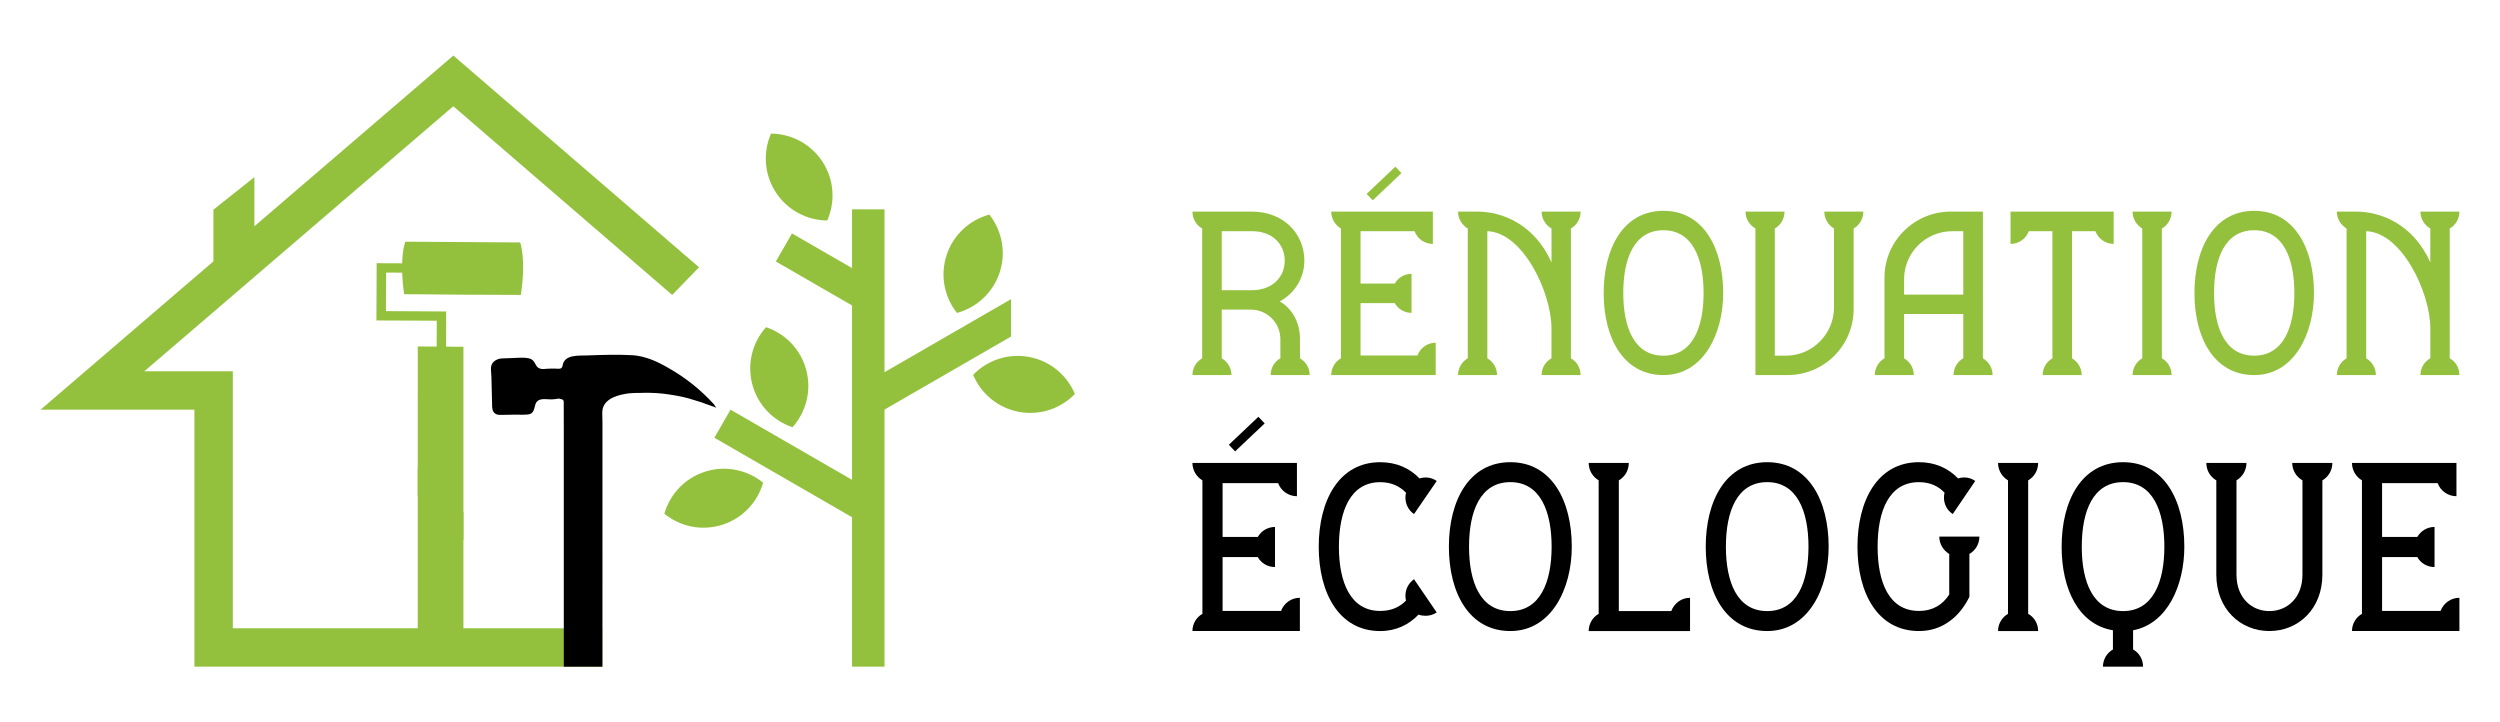 <?xml version="1.0" encoding="utf-8"?>
<!-- Generator: Adobe Illustrator 16.0.0, SVG Export Plug-In . SVG Version: 6.00 Build 0)  -->
<!DOCTYPE svg PUBLIC "-//W3C//DTD SVG 1.1//EN" "http://www.w3.org/Graphics/SVG/1.1/DTD/svg11.dtd">
<svg version="1.1" id="Calque_1" xmlns="http://www.w3.org/2000/svg" xmlns:xlink="http://www.w3.org/1999/xlink" x="0px" y="0px"
	 width="225px" height="65px" viewBox="0 0 225 65" enable-background="new 0 0 225 65" xml:space="preserve">
<g>
	<g>
		<g>
			<path fill="#94C13D" d="M114.358,33.757c0-0.651,0.343-1.216,0.875-1.509v-1.729c0-1.455-1.182-2.654-2.655-2.654h-2.621v4.384
				c0.513,0.293,0.874,0.857,0.874,1.509h-3.511c0-0.651,0.342-1.216,0.874-1.509v-11.68c-0.531-0.309-0.874-0.875-0.874-1.524
				h5.361c2.827,0,4.71,1.97,4.71,4.42c0,1.521-0.822,2.892-2.209,3.665c1.13,0.649,1.816,1.917,1.816,3.373v1.746
				c0.514,0.293,0.874,0.857,0.874,1.509H114.358z M109.957,26.117h2.723c1.85,0,2.946-1.199,2.946-2.653
				c0-1.474-1.096-2.657-2.946-2.657h-2.723V26.117z"/>
			<path fill="#94C13D" d="M127.57,31.992c0.24-0.669,0.89-1.148,1.644-1.148v2.913h-9.403c0-0.651,0.359-1.216,0.873-1.509v-11.68
				c-0.514-0.309-0.873-0.875-0.873-1.524h9.146v2.911c-0.753,0-1.404-0.48-1.644-1.148h-4.864v4.71h3.083
				c0.291-0.513,0.856-0.873,1.507-0.873v3.513c-0.65,0-1.216-0.343-1.507-0.875h-3.083v4.711H127.57z M126.131,15.582l-2.586,2.45
				l-0.548-0.582l2.586-2.45L126.131,15.582z"/>
			<path fill="#94C13D" d="M141.38,32.248c0.531,0.293,0.873,0.857,0.873,1.509h-3.511c0-0.651,0.36-1.216,0.891-1.509V29.56
				c0-3.237-2.569-8.651-5.772-8.753v11.441c0.513,0.293,0.874,0.857,0.874,1.509h-3.511c0-0.651,0.359-1.216,0.874-1.509v-11.68
				c-0.514-0.309-0.874-0.875-0.874-1.524h1.747c2.192,0,5.122,1.113,6.664,4.572v-3.048c-0.531-0.309-0.891-0.875-0.891-1.524
				h3.511c0,0.649-0.342,1.216-0.873,1.524V32.248z"/>
			<path fill="#94C13D" d="M155.087,26.375c0,3.665-1.781,7.382-5.378,7.382c-3.598,0-5.379-3.322-5.379-7.382
				c0-4.061,1.781-7.401,5.379-7.401C153.306,18.974,155.087,22.314,155.087,26.375z M153.323,26.375
				c0-3.103-0.994-5.654-3.614-5.654c-2.638,0-3.614,2.552-3.614,5.654c0,3.081,0.977,5.635,3.614,5.635
				C152.329,32.01,153.323,29.456,153.323,26.375z"/>
			<path fill="#94C13D" d="M160.607,19.044c0,0.649-0.342,1.216-0.874,1.524V32.01h0.995c2.397,0,4.333-1.953,4.333-4.352v-7.09
				c-0.514-0.309-0.873-0.875-0.873-1.524h3.512c0,0.649-0.344,1.216-0.873,1.524v7.245c0,3.287-2.656,5.943-5.944,5.943h-2.896
				V20.568c-0.53-0.309-0.89-0.875-0.89-1.524H160.607z"/>
			<path fill="#94C13D" d="M175.82,33.757c0-0.651,0.344-1.216,0.875-1.509v-3.989h-5.328v3.989
				c0.516,0.293,0.875,0.857,0.875,1.509h-3.512c0-0.651,0.359-1.216,0.873-1.509v-7.263c0-3.271,2.674-5.941,5.963-5.941h2.895
				v13.204c0.514,0.293,0.873,0.857,0.873,1.509H175.82z M176.695,26.512v-5.705h-0.977c-2.414,0-4.352,1.935-4.352,4.334v1.371
				H176.695z"/>
			<path fill="#94C13D" d="M190.23,19.044v2.911c-0.752,0-1.387-0.48-1.645-1.148h-2.105v11.441c0.514,0.31,0.873,0.857,0.873,1.509
				h-3.512c0-0.651,0.344-1.199,0.875-1.509V20.807h-2.125c-0.238,0.668-0.891,1.148-1.645,1.148v-2.911H190.23z"/>
			<path fill="#94C13D" d="M194.568,32.248c0.533,0.293,0.875,0.857,0.875,1.509h-3.512c0-0.651,0.359-1.216,0.873-1.509v-11.68
				c-0.514-0.309-0.873-0.875-0.873-1.524h3.512c0,0.649-0.342,1.216-0.875,1.524V32.248z"/>
			<path fill="#94C13D" d="M208.258,26.375c0,3.665-1.783,7.382-5.379,7.382c-3.598,0-5.379-3.322-5.379-7.382
				c0-4.061,1.781-7.401,5.379-7.401C206.475,18.974,208.258,22.314,208.258,26.375z M206.492,26.375
				c0-3.103-0.992-5.654-3.613-5.654c-2.639,0-3.615,2.552-3.615,5.654c0,3.081,0.977,5.635,3.615,5.635
				C205.5,32.01,206.492,29.456,206.492,26.375z"/>
			<path fill="#94C13D" d="M220.475,32.248c0.531,0.293,0.873,0.857,0.873,1.509h-3.51c0-0.651,0.357-1.216,0.891-1.509V29.56
				c0-3.237-2.57-8.651-5.773-8.753v11.441c0.516,0.293,0.873,0.857,0.873,1.509h-3.512c0-0.651,0.359-1.216,0.875-1.509v-11.68
				c-0.516-0.309-0.875-0.875-0.875-1.524h1.748c2.191,0,5.121,1.113,6.664,4.572v-3.048c-0.533-0.309-0.891-0.875-0.891-1.524h3.51
				c0,0.649-0.342,1.216-0.873,1.524V32.248z"/>
		</g>
		<g>
			<path d="M115.297,54.982c0.247-0.688,0.916-1.182,1.691-1.182v2.993h-9.669c0-0.668,0.371-1.248,0.898-1.548V43.232
				c-0.527-0.314-0.898-0.898-0.898-1.566h9.405v2.993c-0.774,0-1.444-0.492-1.691-1.179h-5v4.842h3.17
				c0.298-0.528,0.879-0.896,1.548-0.896v3.608c-0.669,0-1.25-0.352-1.548-0.896h-3.17v4.845H115.297z M113.819,38.107l-2.66,2.519
				l-0.563-0.596l2.66-2.521L113.819,38.107z"/>
			<path d="M129.305,55.121c-0.318,0.212-0.669,0.3-1.004,0.3c-0.212,0-0.44-0.034-0.634-0.104
				c-0.881,0.914-2.025,1.478-3.452,1.478c-3.698,0-5.53-3.414-5.53-7.589c0-4.174,1.832-7.608,5.53-7.608
				c1.479,0,2.66,0.546,3.541,1.46c0.175-0.053,0.352-0.087,0.546-0.087c0.352,0,0.705,0.106,1.004,0.317l-2.043,2.976
				c-0.511-0.334-0.775-0.916-0.775-1.48c0-0.157,0.017-0.297,0.053-0.439c-0.581-0.599-1.339-0.95-2.325-0.95
				c-2.694,0-3.715,2.624-3.715,5.813c0,3.167,1.021,5.777,3.715,5.777c0.986,0,1.744-0.336,2.325-0.934
				c-0.036-0.142-0.053-0.283-0.053-0.439c0-0.564,0.265-1.13,0.775-1.481L129.305,55.121z"/>
			<path d="M141.461,49.205c0,3.769-1.833,7.589-5.53,7.589c-3.699,0-5.531-3.414-5.531-7.589c0-4.174,1.832-7.608,5.531-7.608
				C139.629,41.597,141.461,45.031,141.461,49.205z M139.646,49.205c0-3.188-1.02-5.813-3.715-5.813
				c-2.712,0-3.717,2.624-3.717,5.813c0,3.167,1.004,5.793,3.717,5.793C138.626,54.998,139.646,52.372,139.646,49.205z"/>
			<path d="M150.414,54.998c0.263-0.703,0.916-1.197,1.69-1.197v2.993h-9.123c0-0.668,0.37-1.248,0.898-1.548V43.232
				c-0.528-0.314-0.898-0.898-0.898-1.566h3.61c0,0.668-0.351,1.252-0.897,1.566v11.766H150.414z"/>
			<path d="M164.578,49.205c0,3.769-1.832,7.589-5.531,7.589c-3.698,0-5.53-3.414-5.53-7.589c0-4.174,1.832-7.608,5.53-7.608
				C162.747,41.597,164.578,45.031,164.578,49.205z M162.764,49.205c0-3.188-1.022-5.813-3.717-5.813
				c-2.712,0-3.716,2.624-3.716,5.813c0,3.167,1.004,5.793,3.716,5.793C161.741,54.998,162.764,52.372,162.764,49.205z"/>
			<path d="M177.246,49.855v3.859c-0.441,0.896-1.039,1.672-1.814,2.217c-0.756,0.546-1.654,0.862-2.729,0.862
				c-3.717,0-5.531-3.414-5.531-7.589c0-4.174,1.814-7.608,5.531-7.608c1.461,0,2.643,0.546,3.523,1.46
				c0.174-0.053,0.369-0.087,0.563-0.087c0.334,0,0.688,0.106,0.984,0.317l-2.025,2.976c-0.527-0.334-0.793-0.916-0.793-1.48
				c0-0.157,0.02-0.297,0.055-0.439c-0.563-0.599-1.32-0.95-2.307-0.95c-2.713,0-3.717,2.624-3.717,5.813
				c0,3.167,1.004,5.777,3.717,5.777c1.25,0,2.148-0.564,2.729-1.48v-3.646c-0.527-0.316-0.896-0.896-0.896-1.566h3.611
				C178.146,48.959,177.793,49.539,177.246,49.855z"/>
			<path d="M182.535,55.246c0.547,0.3,0.898,0.88,0.898,1.548h-3.609c0-0.668,0.367-1.248,0.896-1.548V43.232
				c-0.529-0.314-0.896-0.898-0.896-1.566h3.609c0,0.668-0.352,1.252-0.898,1.566V55.246z"/>
			<path d="M191.977,56.725v1.727c0.547,0.301,0.898,0.881,0.898,1.549h-3.609c0-0.668,0.369-1.248,0.898-1.549v-1.727
				c-3.084-0.511-4.617-3.7-4.617-7.52c0-4.174,1.813-7.608,5.531-7.608c3.697,0,5.512,3.435,5.512,7.608
				C196.59,52.657,195.078,56.143,191.977,56.725z M191.078,54.998c2.695,0,3.715-2.626,3.715-5.793c0-3.188-1.02-5.813-3.715-5.813
				c-2.713,0-3.719,2.624-3.719,5.813C187.359,52.372,188.365,54.998,191.078,54.998z"/>
			<path d="M209.912,41.666c0,0.668-0.354,1.252-0.898,1.566v8.491c0,3.046-2.131,5.07-4.771,5.07c-2.645,0-4.775-2.024-4.775-5.07
				v-8.491c-0.545-0.314-0.898-0.898-0.898-1.566h3.611c0,0.668-0.369,1.252-0.898,1.566v8.491c0,2.042,1.32,3.274,2.961,3.274
				c1.637,0,2.977-1.232,2.977-3.274v-8.491c-0.549-0.314-0.92-0.898-0.92-1.566H209.912z"/>
			<path d="M219.654,54.982c0.25-0.688,0.918-1.182,1.693-1.182v2.993h-9.668c0-0.668,0.367-1.248,0.896-1.548V43.232
				c-0.529-0.314-0.896-0.898-0.896-1.566h9.402v2.993c-0.775,0-1.443-0.492-1.691-1.179h-5.002v4.842h3.172
				c0.297-0.528,0.879-0.896,1.549-0.896v3.608c-0.67,0-1.252-0.352-1.549-0.896h-3.172v4.845H219.654z"/>
		</g>
	</g>
	<g>
		<g>
			<g>
				<polygon fill-rule="evenodd" clip-rule="evenodd" fill="#94C13D" points="79.607,60 79.607,36.861 89.082,31.391 90.99,30.289 
					90.99,26.924 79.607,33.496 79.607,18.842 76.681,18.842 76.681,24.127 71.279,21.01 69.827,23.535 76.681,27.492 
					76.681,43.184 65.746,36.871 64.294,39.398 76.681,46.549 76.681,60 79.607,60 				"/>
				<path fill-rule="evenodd" clip-rule="evenodd" fill="#94C13D" d="M86.125,28.164c-1.125-1.42-1.538-3.361-0.93-5.211
					c0.609-1.85,2.093-3.166,3.843-3.641c1.125,1.42,1.538,3.361,0.931,5.211C89.358,26.373,87.874,27.689,86.125,28.164
					L86.125,28.164z"/>
				<path fill-rule="evenodd" clip-rule="evenodd" fill="#94C13D" d="M87.581,33.736c1.259-1.303,3.128-1.967,5.042-1.609
					c1.915,0.359,3.415,1.656,4.116,3.33c-1.259,1.303-3.129,1.969-5.042,1.609C89.782,36.705,88.282,35.408,87.581,33.736
					L87.581,33.736z"/>
				<path fill-rule="evenodd" clip-rule="evenodd" fill="#94C13D" d="M59.791,46.234c0.498-1.742,1.834-3.207,3.692-3.791
					s3.792-0.145,5.198,1c-0.498,1.742-1.835,3.209-3.693,3.793C63.129,47.818,61.195,47.381,59.791,46.234L59.791,46.234z"/>
				<path fill-rule="evenodd" clip-rule="evenodd" fill="#94C13D" d="M74.453,19.844c0.73-1.658,0.637-3.641-0.42-5.275
					s-2.827-2.531-4.639-2.547c-0.729,1.658-0.637,3.641,0.421,5.275C70.872,18.932,72.641,19.83,74.453,19.844L74.453,19.844z"/>
				<path fill-rule="evenodd" clip-rule="evenodd" fill="#94C13D" d="M68.943,29.445c-1.208,1.352-1.735,3.264-1.237,5.146
					c0.498,1.883,1.901,3.285,3.62,3.861c1.208-1.352,1.735-3.264,1.237-5.146S70.662,30.021,68.943,29.445L68.943,29.445z"/>
			</g>
		</g>
		<g>
			<g>
				<g>
					<line fill="#94C13D" x1="54.319" y1="40.67" x2="54.319" y2="40.629"/>
					<g>
						<path fill="#94C13D" d="M34.75,24.535l-0.018,3.467l2.864,0.014l2.559,0.016l-0.005,3.16l1.016,0.018h0.014l0.529-0.006
							l0,17.404l-4.112-4.002l0.001-13.422h0.66l0.022,0.006l1.022-0.004l0.006-2.32l-1.711-0.01l-3.72-0.014l0.022-5.154
							l2.292,0.01c0.037-1.33,0.287-1.943,0.287-1.943l1.138,0.004l4.09,0.027l5.105,0.033c0,0,0.563,1.428,0.063,4.723l-5.17-0.02
							l-4.098-0.037l-1.232-0.006c-0.111-0.734-0.16-1.369-0.183-1.941L34.75,24.535z"/>
						<polygon fill="#94C13D" points="41.707,58.107 41.708,58.107 41.708,58.973 37.595,58.973 37.595,57.002 37.596,45.191 
							37.596,42.088 41.447,45.836 41.708,46.082 41.707,57.002 						"/>
					</g>
					<g>
						<polygon fill="#94C13D" points="54.197,60 17.496,60 17.496,36.871 3.652,36.871 16.347,25.975 19.207,23.525 19.207,18.871 
							22.894,15.941 22.894,20.365 40.801,5 62.913,24.057 60.496,26.545 40.797,9.561 19.836,27.545 12.987,33.414 20.952,33.414 
							20.952,56.545 54.197,56.545 						"/>
					</g>
				</g>
			</g>
			<path d="M50.741,60V38.436l-0.006-2.285c0-0.174-0.166-0.236-0.335-0.252c-0.085-0.049-0.231-0.016-0.335,0.006
				c-0.012,0.002-0.018,0.004-0.018,0.004c-0.164,0.021-0.294,0.035-0.437,0.037c-0.527-0.002-1.14-0.166-1.394,0.369
				c-0.087,0.219-0.113,0.5-0.236,0.711c-0.085,0.143-0.217,0.252-0.449,0.275c-0.404,0.045-0.8,0.014-1.193,0.018l-1.202,0.021
				c-0.197,0.002-0.395,0.006-0.538-0.098c-0.029-0.016-0.054-0.031-0.079-0.053c-0.038-0.031-0.07-0.068-0.096-0.107
				c-0.108-0.162-0.129-0.383-0.132-0.549l-0.063-2.58l-0.028-0.457c-0.007-0.086-0.014-0.174-0.016-0.256
				c-0.001-0.059,0.001-0.117,0.007-0.174c0.013-0.135,0.05-0.26,0.125-0.377c0.039-0.053,0.082-0.098,0.127-0.141
				c0.201-0.184,0.469-0.283,0.751-0.289l0.886-0.033c0.46-0.006,1.005-0.084,1.5,0.023c0.395,0.082,0.498,0.32,0.655,0.609
				c0.193,0.381,0.575,0.385,0.981,0.332c0.271-0.025,0.501-0.01,0.743-0.014c0.163-0.002,0.384,0.043,0.536-0.027
				c0.098-0.078,0.139-0.186,0.147-0.301c0.204-0.961,1.432-0.826,2.23-0.859c1.389-0.051,2.733-0.092,4.091-0.018
				c1.161,0.088,2.241,0.59,3.159,1.127c1.566,0.877,2.98,2.02,4.136,3.293l0.196,0.307c-0.267-0.127-0.633-0.221-0.799-0.297
				c-0.363-0.148-0.737-0.26-1.11-0.371c-0.738-0.248-1.506-0.41-2.287-0.521c-0.745-0.123-1.533-0.168-2.321-0.154
				c-0.131,0.006-0.26,0.008-0.39,0.01c0,0-0.013,0-0.041,0c-0.087-0.004-0.298-0.004-0.578,0.014
				c-0.239,0.01-0.476,0.033-0.709,0.082c-0.007,0.004-0.015,0.004-0.023,0.006c-0.929,0.164-1.995,0.59-1.992,1.666
				c0.001,0.01,0.001,0.018,0,0.025l0.016,1.006v0.26v10.908v0.01V60H50.741z"/>
		</g>
	</g>
</g>
</svg>
